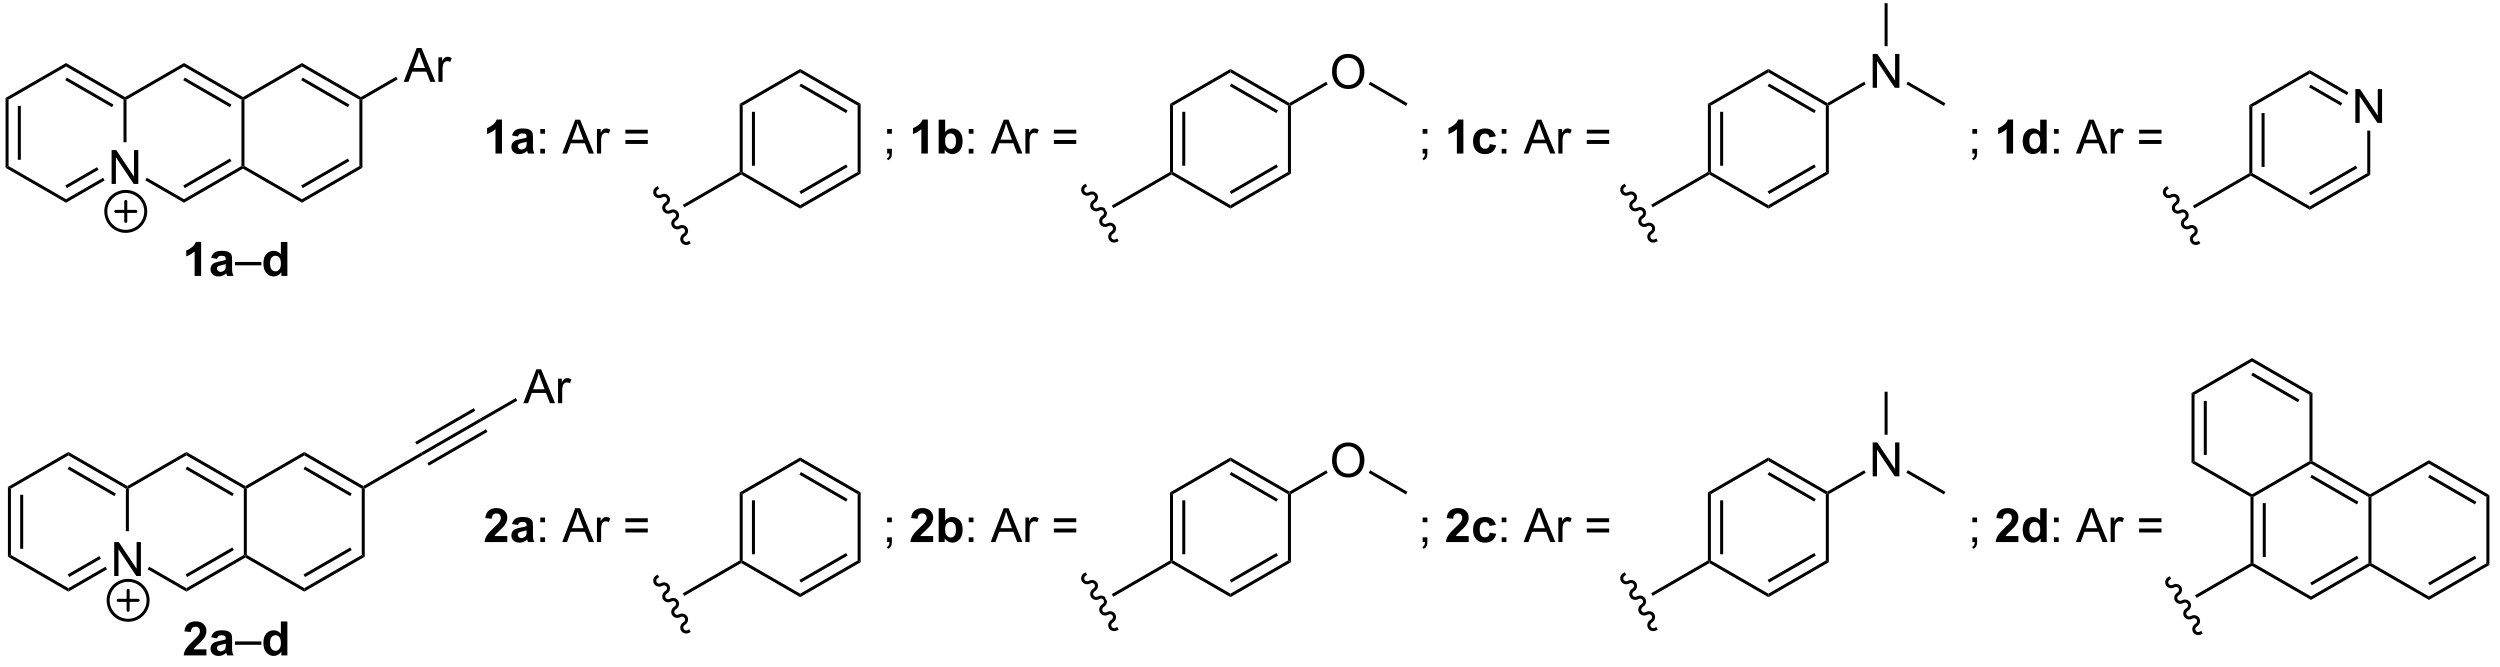 <?xml version="1.0" encoding="UTF-8"?>
<!DOCTYPE svg PUBLIC '-//W3C//DTD SVG 1.0//EN'
          'http://www.w3.org/TR/2001/REC-SVG-20010904/DTD/svg10.dtd'>
<svg stroke-dasharray="none" shape-rendering="auto" xmlns="http://www.w3.org/2000/svg" font-family="'Dialog'" text-rendering="auto" width="90" fill-opacity="1" color-interpolation="auto" color-rendering="auto" preserveAspectRatio="xMidYMid meet" font-size="12px" viewBox="0 0 90 24" fill="black" xmlns:xlink="http://www.w3.org/1999/xlink" stroke="black" image-rendering="auto" stroke-miterlimit="10" stroke-linecap="square" stroke-linejoin="miter" font-style="normal" stroke-width="1" height="24" stroke-dashoffset="0" font-weight="normal" stroke-opacity="1"
><!--Generated by the Batik Graphics2D SVG Generator--><defs id="genericDefs"
  /><g
  ><defs id="defs1"
    ><clipPath clipPathUnits="userSpaceOnUse" id="clipPath1"
      ><path d="M0.633 0.633 L434.443 0.633 L434.443 116.113 L0.633 116.113 L0.633 0.633 Z"
      /></clipPath
      ><clipPath clipPathUnits="userSpaceOnUse" id="clipPath2"
      ><path d="M17.428 233.513 L17.428 345.783 L439.176 345.783 L439.176 233.513 Z"
      /></clipPath
    ></defs
    ><g transform="scale(0.207,0.207) translate(-0.633,-0.633) matrix(1.029,0,0,1.029,-17.293,-239.559)"
    ><path d="M36.722 330.769 L36.722 325.042 L37.501 325.042 L40.509 329.537 L40.509 325.042 L41.236 325.042 L41.236 330.769 L40.457 330.769 L37.449 326.269 L37.449 330.769 L36.722 330.769 Z" stroke="none" clip-path="url(#clipPath2)"
    /></g
    ><g transform="matrix(0.213,0,0,0.213,-3.719,-49.831)"
    ><path d="M18.799 316.238 L19.31 316.532 L19.31 327.746 L18.799 328.041 ZM20.871 317.581 L20.871 326.698 L21.381 326.698 L21.381 317.581 Z" stroke="none" clip-path="url(#clipPath2)"
    /></g
    ><g transform="matrix(0.213,0,0,0.213,-3.719,-49.831)"
    ><path d="M18.799 328.041 L19.31 327.746 L29.021 333.353 L29.021 333.943 Z" stroke="none" clip-path="url(#clipPath2)"
    /></g
    ><g transform="matrix(0.213,0,0,0.213,-3.719,-49.831)"
    ><path d="M29.021 333.943 L29.021 333.353 L35.291 329.734 L35.546 330.175 ZM29.149 331.477 L34.51 328.382 L34.255 327.94 L28.894 331.035 Z" stroke="none" clip-path="url(#clipPath2)"
    /></g
    ><g transform="matrix(0.213,0,0,0.213,-3.719,-49.831)"
    ><path d="M39.243 323.73 L38.733 323.73 L38.733 316.532 L38.988 316.385 L39.243 316.532 Z" stroke="none" clip-path="url(#clipPath2)"
    /></g
    ><g transform="matrix(0.213,0,0,0.213,-3.719,-49.831)"
    ><path d="M38.988 316.09 L38.988 316.385 L38.733 316.532 L29.021 310.925 L29.021 310.336 ZM37.044 317.36 L29.149 312.802 L28.894 313.244 L36.789 317.802 Z" stroke="none" clip-path="url(#clipPath2)"
    /></g
    ><g transform="matrix(0.213,0,0,0.213,-3.719,-49.831)"
    ><path d="M29.021 310.336 L29.021 310.925 L19.31 316.532 L18.799 316.238 Z" stroke="none" clip-path="url(#clipPath2)"
    /></g
    ><g transform="matrix(0.213,0,0,0.213,-3.719,-49.831)"
    ><path d="M42.414 330.166 L42.67 329.725 L48.955 333.353 L48.955 333.943 Z" stroke="none" clip-path="url(#clipPath2)"
    /></g
    ><g transform="matrix(0.213,0,0,0.213,-3.719,-49.831)"
    ><path d="M48.955 333.943 L48.955 333.353 L58.667 327.746 L58.922 327.894 L58.922 328.188 ZM49.082 331.477 L56.978 326.919 L56.723 326.477 L48.827 331.035 Z" stroke="none" clip-path="url(#clipPath2)"
    /></g
    ><g transform="matrix(0.213,0,0,0.213,-3.719,-49.831)"
    ><path d="M59.177 327.746 L58.922 327.894 L58.667 327.746 L58.667 316.532 L58.922 316.385 L59.177 316.532 Z" stroke="none" clip-path="url(#clipPath2)"
    /></g
    ><g transform="matrix(0.213,0,0,0.213,-3.719,-49.831)"
    ><path d="M58.922 316.09 L58.922 316.385 L58.667 316.532 L48.955 310.925 L48.955 310.336 ZM56.978 317.36 L49.082 312.802 L48.827 313.244 L56.723 317.802 Z" stroke="none" clip-path="url(#clipPath2)"
    /></g
    ><g transform="matrix(0.213,0,0,0.213,-3.719,-49.831)"
    ><path d="M48.955 310.336 L48.955 310.925 L39.243 316.532 L38.988 316.385 L38.988 316.09 Z" stroke="none" clip-path="url(#clipPath2)"
    /></g
    ><g transform="matrix(0.213,0,0,0.213,-3.719,-49.831)"
    ><path d="M58.922 328.188 L58.922 327.894 L59.177 327.746 L68.888 333.353 L68.888 333.943 Z" stroke="none" clip-path="url(#clipPath2)"
    /></g
    ><g transform="matrix(0.213,0,0,0.213,-3.719,-49.831)"
    ><path d="M68.888 333.943 L68.888 333.353 L78.6 327.746 L79.11 328.041 ZM69.016 331.477 L76.911 326.919 L76.656 326.477 L68.761 331.035 Z" stroke="none" clip-path="url(#clipPath2)"
    /></g
    ><g transform="matrix(0.213,0,0,0.213,-3.719,-49.831)"
    ><path d="M79.11 328.041 L78.6 327.746 L78.6 316.532 L78.855 316.385 L79.11 316.532 Z" stroke="none" clip-path="url(#clipPath2)"
    /></g
    ><g transform="matrix(0.213,0,0,0.213,-3.719,-49.831)"
    ><path d="M78.855 316.09 L78.855 316.385 L78.6 316.532 L68.888 310.925 L68.888 310.336 ZM76.911 317.36 L69.016 312.802 L68.761 313.244 L76.656 317.802 Z" stroke="none" clip-path="url(#clipPath2)"
    /></g
    ><g transform="matrix(0.213,0,0,0.213,-3.719,-49.831)"
    ><path d="M68.888 310.336 L68.888 310.925 L59.177 316.532 L58.922 316.385 L58.922 316.09 Z" stroke="none" clip-path="url(#clipPath2)"
    /></g
    ><g transform="matrix(0.213,0,0,0.213,-3.719,-49.831)"
    ><path d="M79.11 316.532 L78.855 316.385 L78.855 316.09 L88.647 310.437 L88.928 310.864 Z" stroke="none" clip-path="url(#clipPath2)"
    /></g
    ><g transform="matrix(0.213,0,0,0.213,-3.719,-49.831)"
    ><path d="M88.928 310.864 L88.647 310.437 L98.57 304.715 L98.825 305.157 ZM87.886 309.088 L97.796 303.373 L97.542 302.931 L87.631 308.646 ZM89.944 312.655 L99.854 306.941 L99.599 306.499 L89.689 312.213 Z" stroke="none" clip-path="url(#clipPath2)"
    /></g
    ><g transform="matrix(0.213,0,0,0.213,-3.719,-49.831)"
    ><path d="M105.907 302.097 L108.108 296.37 L108.926 296.37 L111.269 302.097 L110.405 302.097 L109.738 300.363 L107.342 300.363 L106.715 302.097 L105.907 302.097 ZM107.561 299.745 L109.504 299.745 L108.905 298.159 Q108.631 297.435 108.499 296.972 Q108.389 297.521 108.191 298.066 L107.561 299.745 ZM111.777 302.097 L111.777 297.949 L112.41 297.949 L112.41 298.576 Q112.652 298.136 112.855 297.995 Q113.061 297.855 113.308 297.855 Q113.663 297.855 114.03 298.081 L113.788 298.732 Q113.53 298.581 113.272 298.581 Q113.043 298.581 112.858 298.719 Q112.676 298.857 112.597 299.105 Q112.48 299.48 112.48 299.925 L112.48 302.097 L111.777 302.097 Z" stroke="none" clip-path="url(#clipPath2)"
    /></g
    ><g transform="matrix(0.213,0,0,0.213,-3.719,-49.831)"
    ><path d="M98.825 305.157 L98.57 304.715 L104.633 301.22 L104.888 301.662 Z" stroke="none" clip-path="url(#clipPath2)"
    /></g
    ><g stroke-width="0.51" transform="matrix(0.213,0,0,0.213,-3.719,-49.831)" stroke-linejoin="round" stroke-linecap="round"
    ><path fill="none" d="M39.115 338.787 C37.251 338.787 35.74 337.276 35.74 335.412 C35.74 333.548 37.251 332.037 39.115 332.037 C40.979 332.037 42.49 333.548 42.49 335.412 C42.49 337.276 40.979 338.787 39.115 338.787 M37.428 335.412 L40.803 335.412 M39.115 333.724 L39.115 337.099" clip-path="url(#clipPath2)"
    /></g
    ><g transform="matrix(0.213,0,0,0.213,-3.719,-49.831)"
    ><path d="M397.826 317.931 L398.081 317.784 L398.336 317.931 L398.336 329.145 L398.081 329.292 L397.826 329.145 ZM399.898 318.98 L399.898 328.096 L400.408 328.096 L400.408 318.98 Z" stroke="none" clip-path="url(#clipPath2)"
    /></g
    ><g transform="matrix(0.213,0,0,0.213,-3.719,-49.831)"
    ><path d="M398.081 329.587 L398.081 329.292 L398.336 329.145 L408.048 334.752 L408.048 335.341 Z" stroke="none" clip-path="url(#clipPath2)"
    /></g
    ><g transform="matrix(0.213,0,0,0.213,-3.719,-49.831)"
    ><path d="M408.048 335.341 L408.048 334.752 L417.76 329.145 L418.015 329.292 L418.015 329.587 ZM408.176 332.875 L416.071 328.317 L415.816 327.875 L407.921 332.434 Z" stroke="none" clip-path="url(#clipPath2)"
    /></g
    ><g transform="matrix(0.213,0,0,0.213,-3.719,-49.831)"
    ><path d="M418.27 329.145 L418.015 329.292 L417.76 329.145 L417.76 317.931 L418.015 317.784 L418.27 317.931 Z" stroke="none" clip-path="url(#clipPath2)"
    /></g
    ><g transform="matrix(0.213,0,0,0.213,-3.719,-49.831)"
    ><path d="M418.015 317.489 L418.015 317.784 L417.76 317.931 L408.048 312.324 L408.048 312.029 L408.303 311.882 ZM416.071 318.759 L408.176 314.2 L407.921 314.642 L415.816 319.201 Z" stroke="none" clip-path="url(#clipPath2)"
    /></g
    ><g transform="matrix(0.213,0,0,0.213,-3.719,-49.831)"
    ><path d="M407.793 311.882 L408.048 312.029 L408.048 312.324 L398.336 317.931 L398.081 317.784 L398.081 317.489 Z" stroke="none" clip-path="url(#clipPath2)"
    /></g
    ><g transform="matrix(0.213,0,0,0.213,-3.719,-49.831)"
    ><path d="M418.015 329.587 L418.015 329.292 L418.27 329.145 L427.982 334.752 L427.982 335.341 Z" stroke="none" clip-path="url(#clipPath2)"
    /></g
    ><g transform="matrix(0.213,0,0,0.213,-3.719,-49.831)"
    ><path d="M427.982 335.341 L427.982 334.752 L437.693 329.145 L438.204 329.44 ZM428.109 332.875 L436.005 328.317 L435.749 327.875 L427.854 332.434 Z" stroke="none" clip-path="url(#clipPath2)"
    /></g
    ><g transform="matrix(0.213,0,0,0.213,-3.719,-49.831)"
    ><path d="M438.204 329.44 L437.693 329.145 L437.693 317.931 L438.204 317.636 Z" stroke="none" clip-path="url(#clipPath2)"
    /></g
    ><g transform="matrix(0.213,0,0,0.213,-3.719,-49.831)"
    ><path d="M438.204 317.636 L437.693 317.931 L427.982 312.324 L427.982 311.735 ZM436.005 318.759 L428.109 314.2 L427.854 314.642 L435.749 319.201 Z" stroke="none" clip-path="url(#clipPath2)"
    /></g
    ><g transform="matrix(0.213,0,0,0.213,-3.719,-49.831)"
    ><path d="M427.982 311.735 L427.982 312.324 L418.27 317.931 L418.015 317.784 L418.015 317.489 Z" stroke="none" clip-path="url(#clipPath2)"
    /></g
    ><g transform="matrix(0.213,0,0,0.213,-3.719,-49.831)"
    ><path d="M408.303 311.882 L408.048 312.029 L407.793 311.882 L407.793 300.668 L408.303 300.373 Z" stroke="none" clip-path="url(#clipPath2)"
    /></g
    ><g transform="matrix(0.213,0,0,0.213,-3.719,-49.831)"
    ><path d="M408.303 300.373 L407.793 300.668 L398.081 295.061 L398.081 294.472 ZM406.104 301.496 L398.209 296.937 L397.954 297.379 L405.849 301.938 Z" stroke="none" clip-path="url(#clipPath2)"
    /></g
    ><g transform="matrix(0.213,0,0,0.213,-3.719,-49.831)"
    ><path d="M398.081 294.472 L398.081 295.061 L388.37 300.668 L387.859 300.373 Z" stroke="none" clip-path="url(#clipPath2)"
    /></g
    ><g transform="matrix(0.213,0,0,0.213,-3.719,-49.831)"
    ><path d="M387.859 300.373 L388.37 300.668 L388.37 311.882 L387.859 312.177 ZM389.931 301.717 L389.931 310.833 L390.441 310.833 L390.441 301.717 Z" stroke="none" clip-path="url(#clipPath2)"
    /></g
    ><g transform="matrix(0.213,0,0,0.213,-3.719,-49.831)"
    ><path d="M387.859 312.177 L388.37 311.882 L398.081 317.489 L398.081 317.784 L397.826 317.931 Z" stroke="none" clip-path="url(#clipPath2)"
    /></g
    ><g transform="matrix(0.213,0,0,0.213,-3.719,-49.831)"
    ><path d="M397.826 329.145 L388.449 334.559 L388.704 335.001 L398.081 329.587 L398.081 329.292 L397.826 329.145 Z" stroke="none" clip-path="url(#clipPath2)"
    /></g
    ><g transform="matrix(0.213,0,0,0.213,-3.719,-49.831)"
    ><path d="M52.349 343.696 L52.349 344.717 L48.503 344.717 Q48.565 344.139 48.878 343.621 Q49.19 343.103 50.112 342.248 Q50.854 341.556 51.021 341.311 Q51.248 340.97 51.248 340.639 Q51.248 340.272 51.05 340.074 Q50.854 339.876 50.505 339.876 Q50.162 339.876 49.959 340.084 Q49.755 340.29 49.724 340.772 L48.63 340.662 Q48.729 339.756 49.245 339.363 Q49.761 338.967 50.534 338.967 Q51.38 338.967 51.865 339.425 Q52.349 339.881 52.349 340.561 Q52.349 340.946 52.211 341.298 Q52.073 341.647 51.771 342.03 Q51.573 342.282 51.052 342.759 Q50.534 343.235 50.393 343.392 Q50.255 343.548 50.169 343.696 L52.349 343.696 ZM54.147 341.834 L53.15 341.655 Q53.319 341.053 53.728 340.764 Q54.139 340.475 54.947 340.475 Q55.681 340.475 56.041 340.649 Q56.4 340.821 56.546 341.089 Q56.694 341.358 56.694 342.071 L56.681 343.353 Q56.681 343.899 56.733 344.16 Q56.788 344.42 56.931 344.717 L55.845 344.717 Q55.804 344.608 55.741 344.392 Q55.712 344.295 55.702 344.264 Q55.421 344.537 55.1 344.675 Q54.78 344.811 54.416 344.811 Q53.775 344.811 53.405 344.464 Q53.038 344.115 53.038 343.584 Q53.038 343.233 53.205 342.957 Q53.374 342.681 53.676 342.535 Q53.978 342.389 54.548 342.28 Q55.319 342.134 55.616 342.009 L55.616 341.899 Q55.616 341.584 55.46 341.449 Q55.304 341.313 54.869 341.313 Q54.577 341.313 54.413 341.431 Q54.249 341.545 54.147 341.834 ZM55.616 342.725 Q55.405 342.795 54.947 342.894 Q54.491 342.99 54.35 343.084 Q54.134 343.235 54.134 343.47 Q54.134 343.702 54.306 343.871 Q54.478 344.037 54.744 344.037 Q55.041 344.037 55.311 343.842 Q55.509 343.694 55.572 343.478 Q55.616 343.337 55.616 342.944 L55.616 342.725 Z" stroke="none" clip-path="url(#clipPath2)"
    /></g
    ><g transform="matrix(0.213,0,0,0.213,-3.719,-49.831)"
    ><path d="M57.185 342.928 L57.185 342.36 L61.636 342.36 L61.636 342.928 L57.185 342.928 Z" stroke="none" clip-path="url(#clipPath2)"
    /></g
    ><g transform="matrix(0.213,0,0,0.213,-3.719,-49.831)"
    ><path d="M66.03 344.717 L65.009 344.717 L65.009 344.108 Q64.757 344.462 64.41 344.636 Q64.064 344.811 63.712 344.811 Q62.999 344.811 62.489 344.235 Q61.978 343.657 61.978 342.626 Q61.978 341.571 62.473 341.024 Q62.97 340.475 63.728 340.475 Q64.423 340.475 64.931 341.053 L64.931 338.99 L66.03 338.99 L66.03 344.717 ZM63.1 342.553 Q63.1 343.217 63.283 343.514 Q63.548 343.944 64.025 343.944 Q64.405 343.944 64.671 343.621 Q64.936 343.298 64.936 342.657 Q64.936 341.944 64.679 341.629 Q64.421 341.313 64.017 341.313 Q63.627 341.313 63.364 341.626 Q63.1 341.936 63.1 342.553 Z" stroke="none" clip-path="url(#clipPath2)"
    /></g
    ><g transform="matrix(0.213,0,0,0.213,-3.719,-49.831)"
    ><path d="M36.323 265.033 L36.323 259.307 L37.102 259.307 L40.109 263.802 L40.109 259.307 L40.836 259.307 L40.836 265.033 L40.057 265.033 L37.049 260.533 L37.049 265.033 L36.323 265.033 Z" stroke="none" clip-path="url(#clipPath2)"
    /></g
    ><g transform="matrix(0.213,0,0,0.213,-3.719,-49.831)"
    ><path d="M18.4 250.502 L18.91 250.797 L18.91 262.011 L18.4 262.306 ZM20.471 251.846 L20.471 260.962 L20.982 260.962 L20.982 251.846 Z" stroke="none" clip-path="url(#clipPath2)"
    /></g
    ><g transform="matrix(0.213,0,0,0.213,-3.719,-49.831)"
    ><path d="M18.4 262.306 L18.91 262.011 L28.622 267.618 L28.622 268.207 Z" stroke="none" clip-path="url(#clipPath2)"
    /></g
    ><g transform="matrix(0.213,0,0,0.213,-3.719,-49.831)"
    ><path d="M28.622 268.207 L28.622 267.618 L34.891 263.998 L35.147 264.44 ZM28.749 265.742 L34.111 262.646 L33.856 262.204 L28.494 265.3 Z" stroke="none" clip-path="url(#clipPath2)"
    /></g
    ><g transform="matrix(0.213,0,0,0.213,-3.719,-49.831)"
    ><path d="M38.844 257.995 L38.333 257.995 L38.333 250.797 L38.589 250.65 L38.844 250.797 Z" stroke="none" clip-path="url(#clipPath2)"
    /></g
    ><g transform="matrix(0.213,0,0,0.213,-3.719,-49.831)"
    ><path d="M38.589 250.355 L38.589 250.65 L38.333 250.797 L28.622 245.19 L28.622 244.601 ZM36.645 251.625 L28.749 247.066 L28.494 247.508 L36.389 252.067 Z" stroke="none" clip-path="url(#clipPath2)"
    /></g
    ><g transform="matrix(0.213,0,0,0.213,-3.719,-49.831)"
    ><path d="M28.622 244.601 L28.622 245.19 L18.91 250.797 L18.4 250.502 Z" stroke="none" clip-path="url(#clipPath2)"
    /></g
    ><g transform="matrix(0.213,0,0,0.213,-3.719,-49.831)"
    ><path d="M42.015 264.431 L42.27 263.989 L48.555 267.618 L48.555 268.207 Z" stroke="none" clip-path="url(#clipPath2)"
    /></g
    ><g transform="matrix(0.213,0,0,0.213,-3.719,-49.831)"
    ><path d="M48.555 268.207 L48.555 267.618 L58.267 262.011 L58.522 262.158 L58.522 262.453 ZM48.683 265.742 L56.578 261.183 L56.323 260.741 L48.428 265.3 Z" stroke="none" clip-path="url(#clipPath2)"
    /></g
    ><g transform="matrix(0.213,0,0,0.213,-3.719,-49.831)"
    ><path d="M58.777 262.011 L58.522 262.158 L58.267 262.011 L58.267 250.797 L58.522 250.65 L58.777 250.797 Z" stroke="none" clip-path="url(#clipPath2)"
    /></g
    ><g transform="matrix(0.213,0,0,0.213,-3.719,-49.831)"
    ><path d="M58.522 250.355 L58.522 250.65 L58.267 250.797 L48.555 245.19 L48.555 244.601 ZM56.578 251.625 L48.683 247.066 L48.428 247.508 L56.323 252.067 Z" stroke="none" clip-path="url(#clipPath2)"
    /></g
    ><g transform="matrix(0.213,0,0,0.213,-3.719,-49.831)"
    ><path d="M48.555 244.601 L48.555 245.19 L38.844 250.797 L38.589 250.65 L38.589 250.355 Z" stroke="none" clip-path="url(#clipPath2)"
    /></g
    ><g transform="matrix(0.213,0,0,0.213,-3.719,-49.831)"
    ><path d="M58.522 262.453 L58.522 262.158 L58.777 262.011 L68.489 267.618 L68.489 268.207 Z" stroke="none" clip-path="url(#clipPath2)"
    /></g
    ><g transform="matrix(0.213,0,0,0.213,-3.719,-49.831)"
    ><path d="M68.489 268.207 L68.489 267.618 L78.201 262.011 L78.711 262.306 ZM68.616 265.742 L76.512 261.183 L76.257 260.741 L68.361 265.3 Z" stroke="none" clip-path="url(#clipPath2)"
    /></g
    ><g transform="matrix(0.213,0,0,0.213,-3.719,-49.831)"
    ><path d="M78.711 262.306 L78.201 262.011 L78.201 250.797 L78.456 250.65 L78.711 250.797 Z" stroke="none" clip-path="url(#clipPath2)"
    /></g
    ><g transform="matrix(0.213,0,0,0.213,-3.719,-49.831)"
    ><path d="M78.456 250.355 L78.456 250.65 L78.201 250.797 L68.489 245.19 L68.489 244.601 ZM76.512 251.625 L68.616 247.066 L68.361 247.508 L76.257 252.067 Z" stroke="none" clip-path="url(#clipPath2)"
    /></g
    ><g transform="matrix(0.213,0,0,0.213,-3.719,-49.831)"
    ><path d="M68.489 244.601 L68.489 245.19 L58.777 250.797 L58.522 250.65 L58.522 250.355 Z" stroke="none" clip-path="url(#clipPath2)"
    /></g
    ><g transform="matrix(0.213,0,0,0.213,-3.719,-49.831)"
    ><path d="M85.687 247.79 L87.888 242.064 L88.706 242.064 L91.049 247.79 L90.185 247.79 L89.518 246.056 L87.122 246.056 L86.495 247.79 L85.687 247.79 ZM87.341 245.439 L89.284 245.439 L88.685 243.853 Q88.411 243.129 88.278 242.665 Q88.169 243.215 87.971 243.759 L87.341 245.439 ZM91.557 247.79 L91.557 243.642 L92.19 243.642 L92.19 244.27 Q92.432 243.829 92.635 243.689 Q92.841 243.548 93.088 243.548 Q93.442 243.548 93.81 243.775 L93.567 244.426 Q93.31 244.275 93.052 244.275 Q92.823 244.275 92.638 244.413 Q92.456 244.551 92.377 244.798 Q92.26 245.173 92.26 245.619 L92.26 247.79 L91.557 247.79 Z" stroke="none" clip-path="url(#clipPath2)"
    /></g
    ><g transform="matrix(0.213,0,0,0.213,-3.719,-49.831)"
    ><path d="M78.711 250.797 L78.456 250.65 L78.456 250.355 L84.411 246.917 L84.666 247.359 Z" stroke="none" clip-path="url(#clipPath2)"
    /></g
    ><g stroke-width="0.51" transform="matrix(0.213,0,0,0.213,-3.719,-49.831)" stroke-linejoin="round" stroke-linecap="round"
    ><path fill="none" d="M38.716 273.052 C36.852 273.052 35.341 271.541 35.341 269.677 C35.341 267.813 36.852 266.302 38.716 266.302 C40.58 266.302 42.091 267.813 42.091 269.677 C42.091 271.541 40.58 273.052 38.716 273.052 M37.028 269.677 L40.403 269.677 M38.716 267.989 L38.716 271.364" clip-path="url(#clipPath2)"
    /></g
    ><g transform="matrix(0.213,0,0,0.213,-3.719,-49.831)"
    ><path d="M51.451 280.58 L50.354 280.58 L50.354 276.442 Q49.753 277.005 48.935 277.276 L48.935 276.278 Q49.365 276.138 49.867 275.747 Q50.373 275.354 50.56 274.83 L51.451 274.83 L51.451 280.58 ZM54.147 277.697 L53.15 277.518 Q53.319 276.916 53.728 276.627 Q54.139 276.338 54.947 276.338 Q55.681 276.338 56.041 276.513 Q56.4 276.684 56.546 276.953 Q56.694 277.221 56.694 277.934 L56.681 279.216 Q56.681 279.763 56.733 280.023 Q56.788 280.283 56.931 280.58 L55.845 280.58 Q55.804 280.471 55.741 280.255 Q55.712 280.158 55.702 280.127 Q55.421 280.401 55.1 280.539 Q54.78 280.674 54.416 280.674 Q53.775 280.674 53.405 280.328 Q53.038 279.979 53.038 279.447 Q53.038 279.096 53.205 278.82 Q53.374 278.544 53.676 278.398 Q53.978 278.252 54.548 278.143 Q55.319 277.997 55.616 277.872 L55.616 277.763 Q55.616 277.447 55.46 277.312 Q55.304 277.177 54.869 277.177 Q54.577 277.177 54.413 277.294 Q54.249 277.408 54.147 277.697 ZM55.616 278.588 Q55.405 278.658 54.947 278.757 Q54.491 278.854 54.35 278.947 Q54.134 279.099 54.134 279.333 Q54.134 279.565 54.306 279.734 Q54.478 279.901 54.744 279.901 Q55.041 279.901 55.311 279.705 Q55.509 279.557 55.572 279.341 Q55.616 279.2 55.616 278.807 L55.616 278.588 Z" stroke="none" clip-path="url(#clipPath2)"
    /></g
    ><g transform="matrix(0.213,0,0,0.213,-3.719,-49.831)"
    ><path d="M57.185 278.791 L57.185 278.224 L61.636 278.224 L61.636 278.791 L57.185 278.791 Z" stroke="none" clip-path="url(#clipPath2)"
    /></g
    ><g transform="matrix(0.213,0,0,0.213,-3.719,-49.831)"
    ><path d="M66.03 280.58 L65.009 280.58 L65.009 279.971 Q64.757 280.325 64.41 280.5 Q64.064 280.674 63.712 280.674 Q62.999 280.674 62.489 280.099 Q61.978 279.52 61.978 278.489 Q61.978 277.434 62.473 276.888 Q62.97 276.338 63.728 276.338 Q64.423 276.338 64.931 276.916 L64.931 274.854 L66.03 274.854 L66.03 280.58 ZM63.1 278.416 Q63.1 279.08 63.283 279.377 Q63.548 279.807 64.025 279.807 Q64.405 279.807 64.671 279.484 Q64.936 279.161 64.936 278.52 Q64.936 277.807 64.679 277.492 Q64.421 277.177 64.017 277.177 Q63.627 277.177 63.364 277.489 Q63.1 277.799 63.1 278.416 Z" stroke="none" clip-path="url(#clipPath2)"
    /></g
    ><g transform="matrix(0.213,0,0,0.213,-3.719,-49.831)"
    ><path d="M142.478 251.501 L142.988 251.796 L142.988 263.01 L142.733 263.157 L142.478 263.01 ZM144.549 252.845 L144.549 261.961 L145.059 261.961 L145.059 252.845 Z" stroke="none" clip-path="url(#clipPath2)"
    /></g
    ><g transform="matrix(0.213,0,0,0.213,-3.719,-49.831)"
    ><path d="M142.733 263.452 L142.733 263.157 L142.988 263.01 L152.7 268.617 L152.7 269.206 Z" stroke="none" clip-path="url(#clipPath2)"
    /></g
    ><g transform="matrix(0.213,0,0,0.213,-3.719,-49.831)"
    ><path d="M152.7 269.206 L152.7 268.617 L162.411 263.01 L162.921 263.305 ZM152.827 266.741 L160.722 262.182 L160.467 261.74 L152.572 266.299 Z" stroke="none" clip-path="url(#clipPath2)"
    /></g
    ><g transform="matrix(0.213,0,0,0.213,-3.719,-49.831)"
    ><path d="M162.921 263.305 L162.411 263.01 L162.411 251.796 L162.921 251.501 Z" stroke="none" clip-path="url(#clipPath2)"
    /></g
    ><g transform="matrix(0.213,0,0,0.213,-3.719,-49.831)"
    ><path d="M162.921 251.501 L162.411 251.796 L152.7 246.189 L152.7 245.6 ZM160.722 252.624 L152.827 248.065 L152.572 248.507 L160.467 253.066 Z" stroke="none" clip-path="url(#clipPath2)"
    /></g
    ><g transform="matrix(0.213,0,0,0.213,-3.719,-49.831)"
    ><path d="M152.7 245.6 L152.7 246.189 L142.988 251.796 L142.478 251.501 Z" stroke="none" clip-path="url(#clipPath2)"
    /></g
    ><g transform="matrix(0.213,0,0,0.213,-3.719,-49.831)"
    ><path d="M200.946 265.001 L200.725 265.128 C200.223 265.418 200.044 266.047 200.325 266.533 C200.511 266.855 200.851 267.034 201.206 267.034 C201.387 267.034 201.572 266.988 201.742 266.89 C201.831 266.838 201.928 266.814 202.022 266.814 C202.201 266.814 202.37 266.901 202.461 267.059 C202.601 267.302 202.506 267.619 202.249 267.768 C201.747 268.057 201.568 268.686 201.849 269.173 C202.035 269.495 202.375 269.674 202.73 269.674 C202.911 269.674 203.096 269.627 203.265 269.529 C203.355 269.478 203.452 269.453 203.546 269.453 C203.725 269.453 203.894 269.54 203.985 269.699 C204.125 269.941 204.03 270.258 203.772 270.407 C203.271 270.697 203.092 271.326 203.373 271.812 C203.558 272.134 203.899 272.313 204.254 272.313 C204.435 272.313 204.62 272.267 204.789 272.169 C204.879 272.117 204.976 272.093 205.07 272.093 C205.248 272.093 205.418 272.18 205.509 272.338 C205.649 272.581 205.554 272.898 205.296 273.046 C204.795 273.336 204.616 273.965 204.896 274.452 C205.082 274.774 205.423 274.953 205.778 274.953 C205.959 274.953 206.144 274.906 206.313 274.808 L206.534 274.681 L206.279 274.239 L206.058 274.366 C205.969 274.418 205.872 274.442 205.777 274.442 C205.599 274.442 205.43 274.355 205.338 274.197 C205.198 273.954 205.294 273.637 205.551 273.488 C206.053 273.199 206.232 272.57 205.951 272.083 C205.765 271.761 205.424 271.582 205.07 271.582 C204.888 271.582 204.704 271.629 204.534 271.727 C204.445 271.778 204.348 271.803 204.253 271.803 C204.075 271.803 203.906 271.716 203.815 271.557 C203.674 271.315 203.77 270.998 204.027 270.849 C204.413 270.627 204.608 270.204 204.55 269.8 L204.55 269.8 L204.492 269.784 L204.237 269.342 L204.266 269.235 L204.266 269.235 C204.075 269.045 203.814 268.943 203.546 268.943 C203.365 268.943 203.18 268.99 203.011 269.087 C202.921 269.139 202.824 269.163 202.73 269.163 C202.551 269.163 202.382 269.076 202.291 268.918 C202.151 268.675 202.246 268.358 202.503 268.21 C203.005 267.92 203.184 267.291 202.903 266.804 C202.717 266.482 202.376 266.303 202.022 266.303 C201.841 266.303 201.656 266.35 201.487 266.448 C201.397 266.499 201.3 266.524 201.206 266.524 C201.028 266.524 200.858 266.437 200.767 266.278 C200.627 266.036 200.722 265.719 200.98 265.57 L201.201 265.443 L200.946 265.001 Z" stroke="none" clip-path="url(#clipPath2)"
    /></g
    ><g transform="matrix(0.213,0,0,0.213,-3.719,-49.831)"
    ><path d="M215.206 251.501 L215.716 251.796 L215.716 263.01 L215.461 263.157 L215.206 263.01 ZM217.278 252.845 L217.278 261.961 L217.788 261.961 L217.788 252.845 Z" stroke="none" clip-path="url(#clipPath2)"
    /></g
    ><g transform="matrix(0.213,0,0,0.213,-3.719,-49.831)"
    ><path d="M215.461 263.452 L215.461 263.157 L215.716 263.01 L225.428 268.617 L225.428 269.206 Z" stroke="none" clip-path="url(#clipPath2)"
    /></g
    ><g transform="matrix(0.213,0,0,0.213,-3.719,-49.831)"
    ><path d="M225.428 269.206 L225.428 268.617 L235.14 263.01 L235.65 263.305 ZM225.555 266.741 L233.451 262.182 L233.196 261.74 L225.3 266.299 Z" stroke="none" clip-path="url(#clipPath2)"
    /></g
    ><g transform="matrix(0.213,0,0,0.213,-3.719,-49.831)"
    ><path d="M235.65 263.305 L235.14 263.01 L235.14 251.796 L235.395 251.649 L235.65 251.796 Z" stroke="none" clip-path="url(#clipPath2)"
    /></g
    ><g transform="matrix(0.213,0,0,0.213,-3.719,-49.831)"
    ><path d="M235.395 251.354 L235.395 251.649 L235.14 251.796 L225.428 246.189 L225.428 245.6 ZM233.451 252.624 L225.555 248.065 L225.3 248.507 L233.196 253.066 Z" stroke="none" clip-path="url(#clipPath2)"
    /></g
    ><g transform="matrix(0.213,0,0,0.213,-3.719,-49.831)"
    ><path d="M225.428 245.6 L225.428 246.189 L215.716 251.796 L215.206 251.501 Z" stroke="none" clip-path="url(#clipPath2)"
    /></g
    ><g transform="matrix(0.213,0,0,0.213,-3.719,-49.831)"
    ><path d="M242.59 246.1 Q242.59 244.673 243.355 243.869 Q244.121 243.061 245.332 243.061 Q246.124 243.061 246.759 243.441 Q247.397 243.819 247.73 244.496 Q248.066 245.173 248.066 246.033 Q248.066 246.905 247.715 247.593 Q247.363 248.28 246.717 248.634 Q246.074 248.988 245.327 248.988 Q244.519 248.988 243.881 248.598 Q243.246 248.204 242.918 247.53 Q242.59 246.853 242.59 246.1 ZM243.371 246.111 Q243.371 247.147 243.926 247.744 Q244.483 248.337 245.324 248.337 Q246.178 248.337 246.73 247.736 Q247.285 247.134 247.285 246.03 Q247.285 245.329 247.048 244.809 Q246.811 244.288 246.355 244.001 Q245.902 243.712 245.335 243.712 Q244.53 243.712 243.949 244.267 Q243.371 244.819 243.371 246.111 Z" stroke="none" clip-path="url(#clipPath2)"
    /></g
    ><g transform="matrix(0.213,0,0,0.213,-3.719,-49.831)"
    ><path d="M235.65 251.796 L235.395 251.649 L235.395 251.354 L241.609 247.766 L241.864 248.208 Z" stroke="none" clip-path="url(#clipPath2)"
    /></g
    ><g transform="matrix(0.213,0,0,0.213,-3.719,-49.831)"
    ><path d="M248.794 248.211 L249.049 247.769 L255.352 251.408 L255.097 251.85 Z" stroke="none" clip-path="url(#clipPath2)"
    /></g
    ><g transform="matrix(0.213,0,0,0.213,-3.719,-49.831)"
    ><path d="M306.116 251.501 L306.627 251.796 L306.627 263.01 L306.372 263.157 L306.116 263.01 ZM308.188 252.845 L308.188 261.961 L308.698 261.961 L308.698 252.845 Z" stroke="none" clip-path="url(#clipPath2)"
    /></g
    ><g transform="matrix(0.213,0,0,0.213,-3.719,-49.831)"
    ><path d="M306.372 263.452 L306.372 263.157 L306.627 263.01 L316.338 268.617 L316.338 269.206 Z" stroke="none" clip-path="url(#clipPath2)"
    /></g
    ><g transform="matrix(0.213,0,0,0.213,-3.719,-49.831)"
    ><path d="M316.338 269.206 L316.338 268.617 L326.05 263.01 L326.56 263.305 ZM316.466 266.741 L324.361 262.182 L324.106 261.74 L316.211 266.299 Z" stroke="none" clip-path="url(#clipPath2)"
    /></g
    ><g transform="matrix(0.213,0,0,0.213,-3.719,-49.831)"
    ><path d="M326.56 263.305 L326.05 263.01 L326.05 251.796 L326.305 251.649 L326.56 251.796 Z" stroke="none" clip-path="url(#clipPath2)"
    /></g
    ><g transform="matrix(0.213,0,0,0.213,-3.719,-49.831)"
    ><path d="M326.305 251.354 L326.305 251.649 L326.05 251.796 L316.338 246.189 L316.338 245.6 ZM324.361 252.624 L316.466 248.065 L316.211 248.507 L324.106 253.066 Z" stroke="none" clip-path="url(#clipPath2)"
    /></g
    ><g transform="matrix(0.213,0,0,0.213,-3.719,-49.831)"
    ><path d="M316.338 245.6 L316.338 246.189 L306.627 251.796 L306.116 251.501 Z" stroke="none" clip-path="url(#clipPath2)"
    /></g
    ><g transform="matrix(0.213,0,0,0.213,-3.719,-49.831)"
    ><path d="M333.972 248.789 L333.972 243.063 L334.75 243.063 L337.758 247.558 L337.758 243.063 L338.485 243.063 L338.485 248.789 L337.706 248.789 L334.698 244.289 L334.698 248.789 L333.972 248.789 Z" stroke="none" clip-path="url(#clipPath2)"
    /></g
    ><g transform="matrix(0.213,0,0,0.213,-3.719,-49.831)"
    ><path d="M326.56 251.796 L326.305 251.649 L326.305 251.354 L332.54 247.754 L332.795 248.196 Z" stroke="none" clip-path="url(#clipPath2)"
    /></g
    ><g transform="matrix(0.213,0,0,0.213,-3.719,-49.831)"
    ><path d="M339.664 248.187 L339.919 247.745 L346.262 251.408 L346.007 251.85 Z" stroke="none" clip-path="url(#clipPath2)"
    /></g
    ><g transform="matrix(0.213,0,0,0.213,-3.719,-49.831)"
    ><path d="M336.492 241.751 L335.982 241.751 L335.982 234.486 L336.492 234.486 Z" stroke="none" clip-path="url(#clipPath2)"
    /></g
    ><g transform="matrix(0.213,0,0,0.213,-3.719,-49.831)"
    ><path d="M415.549 254.724 L415.549 248.997 L416.328 248.997 L419.336 253.492 L419.336 248.997 L420.062 248.997 L420.062 254.724 L419.284 254.724 L416.276 250.224 L416.276 254.724 L415.549 254.724 Z" stroke="none" clip-path="url(#clipPath2)"
    /></g
    ><g transform="matrix(0.213,0,0,0.213,-3.719,-49.831)"
    ><path d="M397.626 251.701 L398.137 251.996 L398.137 263.21 L397.881 263.357 L397.626 263.21 ZM399.698 253.045 L399.698 262.161 L400.208 262.161 L400.208 253.045 Z" stroke="none" clip-path="url(#clipPath2)"
    /></g
    ><g transform="matrix(0.213,0,0,0.213,-3.719,-49.831)"
    ><path d="M397.881 263.652 L397.881 263.357 L398.137 263.21 L407.848 268.817 L407.848 269.406 Z" stroke="none" clip-path="url(#clipPath2)"
    /></g
    ><g transform="matrix(0.213,0,0,0.213,-3.719,-49.831)"
    ><path d="M407.848 269.406 L407.848 268.817 L417.56 263.21 L418.07 263.505 ZM407.976 266.94 L415.871 262.382 L415.616 261.94 L407.721 266.499 Z" stroke="none" clip-path="url(#clipPath2)"
    /></g
    ><g transform="matrix(0.213,0,0,0.213,-3.719,-49.831)"
    ><path d="M418.07 263.505 L417.56 263.21 L417.56 256.027 L418.07 256.027 Z" stroke="none" clip-path="url(#clipPath2)"
    /></g
    ><g transform="matrix(0.213,0,0,0.213,-3.719,-49.831)"
    ><path d="M414.373 249.567 L414.118 250.009 L407.848 246.389 L407.848 245.8 ZM413.337 251.361 L407.976 248.265 L407.721 248.707 L413.082 251.803 Z" stroke="none" clip-path="url(#clipPath2)"
    /></g
    ><g transform="matrix(0.213,0,0,0.213,-3.719,-49.831)"
    ><path d="M407.848 245.8 L407.848 246.389 L398.137 251.996 L397.626 251.701 Z" stroke="none" clip-path="url(#clipPath2)"
    /></g
    ><g transform="matrix(0.213,0,0,0.213,-3.719,-49.831)"
    ><path d="M102.301 259.901 L101.204 259.901 L101.204 255.763 Q100.603 256.325 99.785 256.596 L99.785 255.599 Q100.215 255.458 100.717 255.067 Q101.222 254.674 101.41 254.151 L102.301 254.151 L102.301 259.901 ZM104.997 257.018 L104 256.838 Q104.169 256.236 104.578 255.947 Q104.989 255.658 105.797 255.658 Q106.531 255.658 106.891 255.833 Q107.25 256.005 107.396 256.273 Q107.544 256.541 107.544 257.255 L107.531 258.536 Q107.531 259.083 107.583 259.343 Q107.638 259.604 107.781 259.901 L106.695 259.901 Q106.653 259.791 106.591 259.575 Q106.562 259.479 106.552 259.447 Q106.271 259.721 105.95 259.859 Q105.63 259.994 105.266 259.994 Q104.625 259.994 104.255 259.648 Q103.888 259.299 103.888 258.768 Q103.888 258.416 104.055 258.14 Q104.224 257.864 104.526 257.718 Q104.828 257.572 105.398 257.463 Q106.169 257.317 106.466 257.192 L106.466 257.083 Q106.466 256.768 106.31 256.632 Q106.153 256.497 105.719 256.497 Q105.427 256.497 105.263 256.614 Q105.099 256.729 104.997 257.018 ZM106.466 257.908 Q106.255 257.979 105.797 258.078 Q105.341 258.174 105.2 258.268 Q104.984 258.419 104.984 258.653 Q104.984 258.885 105.156 259.054 Q105.328 259.221 105.594 259.221 Q105.891 259.221 106.161 259.026 Q106.359 258.877 106.422 258.661 Q106.466 258.52 106.466 258.127 L106.466 257.908 Z" stroke="none" clip-path="url(#clipPath2)"
    /></g
    ><g transform="matrix(0.213,0,0,0.213,-3.719,-49.831)"
    ><path d="M108.775 256.552 L108.775 255.752 L109.574 255.752 L109.574 256.552 L108.775 256.552 ZM108.775 259.901 L108.775 259.099 L109.574 259.099 L109.574 259.901 L108.775 259.901 ZM112.483 259.901 L114.683 254.174 L115.501 254.174 L117.845 259.901 L116.98 259.901 L116.314 258.166 L113.918 258.166 L113.29 259.901 L112.483 259.901 ZM114.137 257.549 L116.079 257.549 L115.48 255.963 Q115.207 255.239 115.074 254.776 Q114.965 255.325 114.767 255.869 L114.137 257.549 ZM118.353 259.901 L118.353 255.752 L118.986 255.752 L118.986 256.38 Q119.228 255.94 119.431 255.799 Q119.637 255.658 119.884 255.658 Q120.238 255.658 120.605 255.885 L120.363 256.536 Q120.105 256.385 119.848 256.385 Q119.618 256.385 119.433 256.523 Q119.251 256.661 119.173 256.908 Q119.056 257.283 119.056 257.729 L119.056 259.901 L118.353 259.901 ZM126.945 256.533 L123.164 256.533 L123.164 255.877 L126.945 255.877 L126.945 256.533 ZM126.945 258.27 L123.164 258.27 L123.164 257.614 L126.945 257.614 L126.945 258.27 Z" stroke="none" clip-path="url(#clipPath2)"
    /></g
    ><g transform="matrix(0.213,0,0,0.213,-3.719,-49.831)"
    ><path d="M167.397 256.552 L167.397 255.752 L168.199 255.752 L168.199 256.552 L167.397 256.552 ZM167.397 259.901 L167.397 259.099 L168.199 259.099 L168.199 259.901 Q168.199 260.343 168.042 260.614 Q167.886 260.885 167.545 261.033 L167.35 260.734 Q167.574 260.635 167.678 260.445 Q167.785 260.257 167.795 259.901 L167.397 259.901 Z" stroke="none" clip-path="url(#clipPath2)"
    /></g
    ><g transform="matrix(0.213,0,0,0.213,-3.719,-49.831)"
    ><path d="M174.279 259.901 L173.183 259.901 L173.183 255.763 Q172.582 256.325 171.764 256.596 L171.764 255.599 Q172.194 255.458 172.696 255.067 Q173.201 254.674 173.389 254.151 L174.279 254.151 L174.279 259.901 ZM176.109 259.901 L176.109 254.174 L177.205 254.174 L177.205 256.236 Q177.713 255.658 178.408 255.658 Q179.166 255.658 179.661 256.208 Q180.158 256.755 180.158 257.783 Q180.158 258.846 179.653 259.421 Q179.148 259.994 178.424 259.994 Q178.07 259.994 177.723 259.817 Q177.377 259.638 177.127 259.291 L177.127 259.901 L176.109 259.901 ZM177.197 257.736 Q177.197 258.38 177.4 258.69 Q177.687 259.127 178.158 259.127 Q178.523 259.127 178.778 258.817 Q179.033 258.505 179.033 257.838 Q179.033 257.127 178.775 256.812 Q178.518 256.497 178.117 256.497 Q177.721 256.497 177.458 256.804 Q177.197 257.111 177.197 257.736 Z" stroke="none" clip-path="url(#clipPath2)"
    /></g
    ><g transform="matrix(0.213,0,0,0.213,-3.719,-49.831)"
    ><path d="M181.191 256.552 L181.191 255.752 L181.99 255.752 L181.99 256.552 L181.191 256.552 ZM181.191 259.901 L181.191 259.099 L181.99 259.099 L181.99 259.901 L181.191 259.901 ZM184.899 259.901 L187.1 254.174 L187.917 254.174 L190.261 259.901 L189.397 259.901 L188.73 258.166 L186.334 258.166 L185.707 259.901 L184.899 259.901 ZM186.553 257.549 L188.496 257.549 L187.897 255.963 Q187.623 255.239 187.49 254.776 Q187.381 255.325 187.183 255.869 L186.553 257.549 ZM190.769 259.901 L190.769 255.752 L191.402 255.752 L191.402 256.38 Q191.644 255.94 191.847 255.799 Q192.053 255.658 192.3 255.658 Q192.655 255.658 193.022 255.885 L192.78 256.536 Q192.522 256.385 192.264 256.385 Q192.035 256.385 191.85 256.523 Q191.667 256.661 191.589 256.908 Q191.472 257.283 191.472 257.729 L191.472 259.901 L190.769 259.901 ZM199.362 256.533 L195.58 256.533 L195.58 255.877 L199.362 255.877 L199.362 256.533 ZM199.362 258.27 L195.58 258.27 L195.58 257.614 L199.362 257.614 L199.362 258.27 Z" stroke="none" clip-path="url(#clipPath2)"
    /></g
    ><g transform="matrix(0.213,0,0,0.213,-3.719,-49.831)"
    ><path d="M257.908 256.552 L257.908 255.752 L258.71 255.752 L258.71 256.552 L257.908 256.552 ZM257.908 259.901 L257.908 259.099 L258.71 259.099 L258.71 259.901 Q258.71 260.343 258.553 260.614 Q258.397 260.885 258.056 261.033 L257.861 260.734 Q258.085 260.635 258.189 260.445 Q258.296 260.257 258.306 259.901 L257.908 259.901 Z" stroke="none" clip-path="url(#clipPath2)"
    /></g
    ><g transform="matrix(0.213,0,0,0.213,-3.719,-49.831)"
    ><path d="M264.79 259.901 L263.694 259.901 L263.694 255.763 Q263.092 256.325 262.275 256.596 L262.275 255.599 Q262.704 255.458 263.207 255.067 Q263.712 254.674 263.9 254.151 L264.79 254.151 L264.79 259.901 ZM270.284 256.979 L269.2 257.174 Q269.146 256.849 268.953 256.684 Q268.76 256.52 268.45 256.52 Q268.042 256.52 267.797 256.804 Q267.552 257.088 267.552 257.752 Q267.552 258.489 267.8 258.794 Q268.05 259.099 268.466 259.099 Q268.779 259.099 268.976 258.921 Q269.177 258.744 269.26 258.309 L270.339 258.494 Q270.169 259.236 269.693 259.617 Q269.216 259.994 268.417 259.994 Q267.505 259.994 266.964 259.421 Q266.425 258.846 266.425 257.83 Q266.425 256.802 266.966 256.231 Q267.51 255.658 268.435 255.658 Q269.193 255.658 269.641 255.984 Q270.089 256.309 270.284 256.979 Z" stroke="none" clip-path="url(#clipPath2)"
    /></g
    ><g transform="matrix(0.213,0,0,0.213,-3.719,-49.831)"
    ><path d="M271.264 256.552 L271.264 255.752 L272.064 255.752 L272.064 256.552 L271.264 256.552 ZM271.264 259.901 L271.264 259.099 L272.064 259.099 L272.064 259.901 L271.264 259.901 ZM274.973 259.901 L277.173 254.174 L277.991 254.174 L280.335 259.901 L279.47 259.901 L278.803 258.166 L276.408 258.166 L275.78 259.901 L274.973 259.901 ZM276.626 257.549 L278.569 257.549 L277.97 255.963 Q277.697 255.239 277.564 254.776 Q277.454 255.325 277.257 255.869 L276.626 257.549 ZM280.842 259.901 L280.842 255.752 L281.475 255.752 L281.475 256.38 Q281.717 255.94 281.921 255.799 Q282.126 255.658 282.374 255.658 Q282.728 255.658 283.095 255.885 L282.853 256.536 Q282.595 256.385 282.337 256.385 Q282.108 256.385 281.923 256.523 Q281.741 256.661 281.663 256.908 Q281.546 257.283 281.546 257.729 L281.546 259.901 L280.842 259.901 ZM289.435 256.533 L285.654 256.533 L285.654 255.877 L289.435 255.877 L289.435 256.533 ZM289.435 258.27 L285.654 258.27 L285.654 257.614 L289.435 257.614 L289.435 258.27 Z" stroke="none" clip-path="url(#clipPath2)"
    /></g
    ><g transform="matrix(0.213,0,0,0.213,-3.719,-49.831)"
    ><path d="M350.816 256.552 L350.816 255.752 L351.618 255.752 L351.618 256.552 L350.816 256.552 ZM350.816 259.901 L350.816 259.099 L351.618 259.099 L351.618 259.901 Q351.618 260.343 351.462 260.614 Q351.306 260.885 350.964 261.033 L350.769 260.734 Q350.993 260.635 351.097 260.445 Q351.204 260.257 351.214 259.901 L350.816 259.901 Z" stroke="none" clip-path="url(#clipPath2)"
    /></g
    ><g transform="matrix(0.213,0,0,0.213,-3.719,-49.831)"
    ><path d="M357.699 259.901 L356.603 259.901 L356.603 255.763 Q356.001 256.325 355.183 256.596 L355.183 255.599 Q355.613 255.458 356.115 255.067 Q356.621 254.674 356.808 254.151 L357.699 254.151 L357.699 259.901 ZM363.38 259.901 L362.359 259.901 L362.359 259.291 Q362.106 259.645 361.76 259.82 Q361.414 259.994 361.062 259.994 Q360.349 259.994 359.838 259.419 Q359.328 258.841 359.328 257.809 Q359.328 256.755 359.822 256.208 Q360.32 255.658 361.078 255.658 Q361.773 255.658 362.281 256.236 L362.281 254.174 L363.38 254.174 L363.38 259.901 ZM360.45 257.736 Q360.45 258.401 360.632 258.697 Q360.898 259.127 361.375 259.127 Q361.755 259.127 362.021 258.804 Q362.286 258.481 362.286 257.841 Q362.286 257.127 362.028 256.812 Q361.771 256.497 361.367 256.497 Q360.976 256.497 360.713 256.809 Q360.45 257.119 360.45 257.736 Z" stroke="none" clip-path="url(#clipPath2)"
    /></g
    ><g transform="matrix(0.213,0,0,0.213,-3.719,-49.831)"
    ><path d="M364.61 256.552 L364.61 255.752 L365.41 255.752 L365.41 256.552 L364.61 256.552 ZM364.61 259.901 L364.61 259.099 L365.41 259.099 L365.41 259.901 L364.61 259.901 ZM368.319 259.901 L370.519 254.174 L371.337 254.174 L373.681 259.901 L372.816 259.901 L372.149 258.166 L369.754 258.166 L369.126 259.901 L368.319 259.901 ZM369.972 257.549 L371.915 257.549 L371.316 255.963 Q371.043 255.239 370.91 254.776 Q370.8 255.325 370.603 255.869 L369.972 257.549 ZM374.188 259.901 L374.188 255.752 L374.821 255.752 L374.821 256.38 Q375.063 255.94 375.267 255.799 Q375.472 255.658 375.72 255.658 Q376.074 255.658 376.441 255.885 L376.199 256.536 Q375.941 256.385 375.683 256.385 Q375.454 256.385 375.269 256.523 Q375.087 256.661 375.009 256.908 Q374.892 257.283 374.892 257.729 L374.892 259.901 L374.188 259.901 ZM382.781 256.533 L379 256.533 L379 255.877 L382.781 255.877 L382.781 256.533 ZM382.781 258.27 L379 258.27 L379 257.614 L382.781 257.614 L382.781 258.27 Z" stroke="none" clip-path="url(#clipPath2)"
    /></g
    ><g transform="matrix(0.213,0,0,0.213,-3.719,-49.831)"
    ><path d="M142.478 263.01 L132.863 268.561 L132.863 268.561 L133.119 269.003 L133.119 269.003 L142.733 263.452 L142.733 263.157 L142.478 263.01 Z" stroke="none" clip-path="url(#clipPath2)"
    /></g
    ><g transform="matrix(0.213,0,0,0.213,-3.719,-49.831)"
    ><path d="M215.206 263.01 L215.461 263.157 L215.461 263.452 L205.622 269.133 L205.367 268.691 Z" stroke="none" clip-path="url(#clipPath2)"
    /></g
    ><g transform="matrix(0.213,0,0,0.213,-3.719,-49.831)"
    ><path d="M306.116 263.01 L296.526 268.547 L296.781 268.989 L306.372 263.452 L306.372 263.157 L306.116 263.01 Z" stroke="none" clip-path="url(#clipPath2)"
    /></g
    ><g transform="matrix(0.213,0,0,0.213,-3.719,-49.831)"
    ><path d="M397.626 263.21 L388.099 268.711 L388.354 269.152 L388.354 269.152 L397.881 263.652 L397.881 263.357 L397.626 263.21 Z" stroke="none" clip-path="url(#clipPath2)"
    /></g
    ><g transform="matrix(0.213,0,0,0.213,-3.719,-49.831)"
    ><path d="M128.396 265.528 C127.894 265.817 127.715 266.446 127.996 266.933 C128.277 267.419 128.911 267.579 129.413 267.289 C129.67 267.141 129.993 267.217 130.133 267.459 C130.273 267.701 130.177 268.018 129.92 268.167 C129.418 268.457 129.239 269.086 129.52 269.572 C129.801 270.059 130.435 270.219 130.937 269.929 C131.194 269.78 131.517 269.856 131.656 270.098 C131.797 270.341 131.701 270.658 131.444 270.807 C130.942 271.096 130.763 271.725 131.044 272.212 C131.325 272.698 131.959 272.858 132.46 272.568 C132.718 272.42 133.04 272.495 133.18 272.738 C133.32 272.98 133.225 273.297 132.968 273.446 C132.466 273.736 132.287 274.365 132.568 274.851 C132.848 275.338 133.483 275.497 133.984 275.208 L134.205 275.08 L133.951 274.638 L133.73 274.766 C133.472 274.915 133.15 274.839 133.01 274.596 C132.87 274.354 132.965 274.037 133.222 273.888 C133.724 273.599 133.903 272.969 133.622 272.483 C133.342 271.997 132.707 271.837 132.206 272.126 C131.948 272.275 131.626 272.199 131.486 271.957 C131.346 271.715 131.441 271.397 131.698 271.249 C132.2 270.959 132.379 270.33 132.099 269.844 C131.818 269.357 131.183 269.197 130.682 269.487 C130.424 269.636 130.102 269.56 129.962 269.317 C129.822 269.075 129.917 268.758 130.175 268.609 C130.676 268.32 130.855 267.691 130.575 267.204 C130.294 266.717 129.66 266.558 129.158 266.848 C128.9 266.996 128.578 266.92 128.438 266.678 C128.298 266.436 128.393 266.118 128.651 265.97 L128.872 265.842 L128.617 265.4 L128.396 265.528 Z" stroke="none" clip-path="url(#clipPath2)"
    /></g
    ><g transform="matrix(0.213,0,0,0.213,-3.719,-49.831)"
    ><path d="M291.835 265.128 C291.333 265.418 291.154 266.047 291.435 266.533 C291.716 267.02 292.35 267.179 292.852 266.89 C293.109 266.741 293.432 266.817 293.572 267.059 C293.712 267.302 293.616 267.619 293.359 267.768 C292.857 268.057 292.678 268.686 292.959 269.173 C293.24 269.659 293.874 269.819 294.376 269.529 C294.633 269.381 294.955 269.456 295.096 269.699 C295.236 269.941 295.14 270.258 294.883 270.407 C294.381 270.697 294.202 271.326 294.483 271.812 C294.764 272.299 295.398 272.458 295.899 272.169 C296.157 272.02 296.479 272.096 296.619 272.338 C296.759 272.581 296.664 272.898 296.407 273.046 C295.905 273.336 295.726 273.965 296.007 274.452 C296.287 274.938 296.922 275.098 297.423 274.808 L297.644 274.681 L297.389 274.239 L297.168 274.366 C296.911 274.515 296.589 274.439 296.449 274.197 C296.309 273.954 296.404 273.637 296.661 273.488 C297.163 273.199 297.342 272.57 297.061 272.083 C296.781 271.597 296.146 271.437 295.645 271.727 C295.387 271.875 295.065 271.8 294.925 271.557 C294.785 271.315 294.88 270.998 295.138 270.849 C295.639 270.559 295.818 269.93 295.538 269.444 C295.257 268.957 294.622 268.798 294.121 269.087 C293.863 269.236 293.541 269.16 293.401 268.918 C293.261 268.675 293.356 268.358 293.614 268.21 C294.115 267.92 294.294 267.291 294.014 266.804 C293.733 266.318 293.099 266.158 292.597 266.448 C292.339 266.597 292.017 266.521 291.877 266.278 C291.737 266.036 291.832 265.719 292.09 265.57 L292.311 265.443 L292.056 265.001 L291.835 265.128 Z" stroke="none" clip-path="url(#clipPath2)"
    /></g
    ><g transform="matrix(0.213,0,0,0.213,-3.719,-49.831)"
    ><path d="M383.545 265.528 C383.043 265.817 382.864 266.446 383.145 266.933 C383.425 267.419 384.06 267.579 384.561 267.289 C384.819 267.141 385.141 267.217 385.281 267.459 C385.421 267.701 385.326 268.018 385.068 268.167 C384.567 268.457 384.388 269.086 384.669 269.572 C384.949 270.059 385.584 270.219 386.085 269.929 C386.343 269.78 386.665 269.856 386.805 270.098 C386.945 270.341 386.85 270.658 386.592 270.807 C386.091 271.096 385.912 271.725 386.192 272.212 C386.473 272.698 387.108 272.858 387.609 272.568 C387.867 272.42 388.189 272.495 388.329 272.738 C388.469 272.98 388.374 273.297 388.116 273.446 C387.615 273.736 387.435 274.365 387.716 274.851 C387.997 275.338 388.631 275.497 389.133 275.208 L389.354 275.08 L389.099 274.638 L388.878 274.766 C388.621 274.915 388.298 274.839 388.158 274.596 C388.018 274.354 388.114 274.037 388.371 273.888 C388.873 273.599 389.052 272.969 388.771 272.483 C388.49 271.997 387.856 271.837 387.354 272.126 C387.097 272.275 386.774 272.199 386.635 271.957 C386.495 271.715 386.59 271.397 386.847 271.249 C387.349 270.959 387.528 270.33 387.247 269.844 C386.966 269.357 386.332 269.197 385.83 269.487 C385.573 269.636 385.251 269.56 385.111 269.317 C384.971 269.075 385.066 268.758 385.323 268.609 C385.825 268.32 386.004 267.691 385.723 267.204 C385.442 266.717 384.808 266.558 384.307 266.848 C384.049 266.996 383.727 266.92 383.587 266.678 C383.447 266.436 383.542 266.118 383.8 265.97 L384.021 265.842 L383.766 265.4 L383.545 265.528 Z" stroke="none" clip-path="url(#clipPath2)"
    /></g
    ><g transform="matrix(0.213,0,0,0.213,-3.719,-49.831)"
    ><path d="M383.944 331.463 C383.442 331.752 383.264 332.381 383.544 332.868 C383.825 333.354 384.459 333.514 384.961 333.224 C385.219 333.076 385.541 333.152 385.681 333.394 C385.821 333.636 385.726 333.954 385.468 334.102 C384.966 334.392 384.787 335.021 385.068 335.507 C385.349 335.994 385.983 336.154 386.485 335.864 C386.743 335.715 387.065 335.791 387.205 336.033 C387.345 336.276 387.25 336.593 386.992 336.742 C386.49 337.031 386.311 337.66 386.592 338.147 C386.873 338.633 387.507 338.793 388.009 338.503 C388.266 338.355 388.589 338.43 388.729 338.673 C388.869 338.915 388.773 339.232 388.516 339.381 C388.014 339.671 387.835 340.3 388.116 340.786 C388.397 341.273 389.031 341.433 389.533 341.143 L389.754 341.015 L389.499 340.574 L389.278 340.701 C389.02 340.85 388.698 340.774 388.558 340.531 C388.418 340.289 388.513 339.972 388.771 339.823 C389.272 339.534 389.452 338.904 389.171 338.418 C388.89 337.932 388.256 337.772 387.754 338.061 C387.496 338.21 387.174 338.134 387.034 337.892 C386.894 337.65 386.989 337.332 387.247 337.184 C387.749 336.894 387.928 336.265 387.647 335.779 C387.366 335.292 386.732 335.132 386.23 335.422 C385.973 335.571 385.65 335.495 385.51 335.252 C385.37 335.01 385.466 334.693 385.723 334.544 C386.225 334.255 386.404 333.626 386.123 333.139 C385.842 332.653 385.208 332.493 384.706 332.783 C384.449 332.931 384.126 332.855 383.986 332.613 C383.846 332.371 383.942 332.054 384.199 331.905 L384.42 331.777 L384.165 331.335 L383.944 331.463 Z" stroke="none" clip-path="url(#clipPath2)"
    /></g
    ><g transform="matrix(0.213,0,0,0.213,-3.719,-49.831)"
    ><path d="M142.478 317.17 L142.988 317.465 L142.988 328.679 L142.733 328.826 L142.478 328.679 ZM144.549 318.513 L144.549 327.63 L145.059 327.63 L145.059 318.513 Z" stroke="none" clip-path="url(#clipPath2)"
    /></g
    ><g transform="matrix(0.213,0,0,0.213,-3.719,-49.831)"
    ><path d="M142.733 329.121 L142.733 328.826 L142.988 328.679 L152.7 334.286 L152.7 334.875 Z" stroke="none" clip-path="url(#clipPath2)"
    /></g
    ><g transform="matrix(0.213,0,0,0.213,-3.719,-49.831)"
    ><path d="M152.7 334.875 L152.7 334.286 L162.411 328.679 L162.921 328.973 ZM152.827 332.409 L160.722 327.851 L160.467 327.409 L152.572 331.967 Z" stroke="none" clip-path="url(#clipPath2)"
    /></g
    ><g transform="matrix(0.213,0,0,0.213,-3.719,-49.831)"
    ><path d="M162.921 328.973 L162.411 328.679 L162.411 317.465 L162.921 317.17 Z" stroke="none" clip-path="url(#clipPath2)"
    /></g
    ><g transform="matrix(0.213,0,0,0.213,-3.719,-49.831)"
    ><path d="M162.921 317.17 L162.411 317.465 L152.7 311.858 L152.7 311.269 ZM160.722 318.292 L152.827 313.734 L152.572 314.176 L160.467 318.734 Z" stroke="none" clip-path="url(#clipPath2)"
    /></g
    ><g transform="matrix(0.213,0,0,0.213,-3.719,-49.831)"
    ><path d="M152.7 311.269 L152.7 311.858 L142.988 317.465 L142.478 317.17 Z" stroke="none" clip-path="url(#clipPath2)"
    /></g
    ><g transform="matrix(0.213,0,0,0.213,-3.719,-49.831)"
    ><path d="M200.946 330.669 L200.725 330.797 C200.223 331.086 200.044 331.715 200.325 332.202 C200.511 332.524 200.851 332.703 201.206 332.703 C201.387 332.703 201.572 332.656 201.742 332.558 C201.831 332.507 201.928 332.482 202.022 332.482 C202.201 332.482 202.37 332.57 202.461 332.728 C202.601 332.97 202.506 333.288 202.249 333.436 C201.747 333.726 201.568 334.355 201.849 334.841 C202.035 335.163 202.375 335.342 202.73 335.342 C202.911 335.342 203.096 335.296 203.265 335.198 C203.355 335.146 203.452 335.122 203.546 335.122 C203.725 335.122 203.894 335.209 203.985 335.367 C204.125 335.61 204.03 335.927 203.772 336.076 C203.271 336.365 203.092 336.994 203.373 337.481 C203.558 337.803 203.899 337.982 204.254 337.982 C204.435 337.982 204.62 337.935 204.789 337.837 C204.879 337.786 204.976 337.761 205.07 337.761 C205.248 337.761 205.418 337.849 205.509 338.007 C205.649 338.249 205.554 338.566 205.296 338.715 C204.795 339.005 204.616 339.634 204.896 340.12 C205.082 340.442 205.423 340.621 205.778 340.621 C205.959 340.621 206.144 340.575 206.313 340.477 L206.534 340.349 L206.279 339.907 L206.058 340.035 C205.969 340.087 205.872 340.111 205.777 340.111 C205.599 340.111 205.43 340.024 205.338 339.865 C205.198 339.623 205.294 339.306 205.551 339.157 C206.053 338.868 206.232 338.238 205.951 337.752 C205.765 337.43 205.424 337.251 205.07 337.251 C204.888 337.251 204.704 337.298 204.534 337.395 C204.445 337.447 204.348 337.472 204.253 337.472 C204.075 337.472 203.906 337.384 203.815 337.226 C203.674 336.984 203.77 336.666 204.027 336.518 C204.413 336.295 204.608 335.873 204.55 335.468 L204.55 335.468 L204.492 335.453 L204.237 335.011 L204.266 334.903 L204.266 334.903 C204.075 334.714 203.814 334.612 203.546 334.612 C203.365 334.612 203.18 334.658 203.011 334.756 C202.921 334.808 202.824 334.832 202.73 334.832 C202.551 334.832 202.382 334.745 202.291 334.587 C202.151 334.344 202.246 334.027 202.503 333.878 C203.005 333.589 203.184 332.96 202.903 332.473 C202.717 332.151 202.376 331.972 202.022 331.972 C201.841 331.972 201.656 332.019 201.487 332.116 C201.397 332.168 201.3 332.193 201.206 332.193 C201.027 332.193 200.858 332.105 200.767 331.947 C200.627 331.705 200.722 331.388 200.98 331.239 L201.201 331.111 L200.946 330.669 Z" stroke="none" clip-path="url(#clipPath2)"
    /></g
    ><g transform="matrix(0.213,0,0,0.213,-3.719,-49.831)"
    ><path d="M215.206 317.17 L215.716 317.465 L215.716 328.679 L215.461 328.826 L215.206 328.679 ZM217.278 318.513 L217.278 327.63 L217.788 327.63 L217.788 318.513 Z" stroke="none" clip-path="url(#clipPath2)"
    /></g
    ><g transform="matrix(0.213,0,0,0.213,-3.719,-49.831)"
    ><path d="M215.461 329.121 L215.461 328.826 L215.716 328.679 L225.428 334.286 L225.428 334.875 Z" stroke="none" clip-path="url(#clipPath2)"
    /></g
    ><g transform="matrix(0.213,0,0,0.213,-3.719,-49.831)"
    ><path d="M225.428 334.875 L225.428 334.286 L235.139 328.679 L235.65 328.973 ZM225.555 332.409 L233.451 327.851 L233.196 327.409 L225.3 331.967 Z" stroke="none" clip-path="url(#clipPath2)"
    /></g
    ><g transform="matrix(0.213,0,0,0.213,-3.719,-49.831)"
    ><path d="M235.65 328.973 L235.139 328.679 L235.139 317.465 L235.395 317.317 L235.65 317.465 Z" stroke="none" clip-path="url(#clipPath2)"
    /></g
    ><g transform="matrix(0.213,0,0,0.213,-3.719,-49.831)"
    ><path d="M235.395 317.023 L235.395 317.317 L235.139 317.465 L225.428 311.858 L225.428 311.269 ZM233.451 318.292 L225.555 313.734 L225.3 314.176 L233.196 318.734 Z" stroke="none" clip-path="url(#clipPath2)"
    /></g
    ><g transform="matrix(0.213,0,0,0.213,-3.719,-49.831)"
    ><path d="M225.428 311.269 L225.428 311.858 L215.716 317.465 L215.206 317.17 Z" stroke="none" clip-path="url(#clipPath2)"
    /></g
    ><g transform="matrix(0.213,0,0,0.213,-3.719,-49.831)"
    ><path d="M242.59 311.769 Q242.59 310.342 243.355 309.537 Q244.121 308.73 245.332 308.73 Q246.124 308.73 246.759 309.11 Q247.397 309.488 247.73 310.165 Q248.066 310.842 248.066 311.701 Q248.066 312.574 247.715 313.261 Q247.363 313.949 246.717 314.303 Q246.074 314.657 245.327 314.657 Q244.519 314.657 243.881 314.266 Q243.246 313.873 242.918 313.199 Q242.59 312.522 242.59 311.769 ZM243.371 311.779 Q243.371 312.816 243.926 313.412 Q244.483 314.006 245.324 314.006 Q246.178 314.006 246.73 313.404 Q247.285 312.803 247.285 311.699 Q247.285 310.998 247.048 310.477 Q246.811 309.957 246.355 309.67 Q245.902 309.381 245.335 309.381 Q244.53 309.381 243.949 309.936 Q243.371 310.488 243.371 311.779 Z" stroke="none" clip-path="url(#clipPath2)"
    /></g
    ><g transform="matrix(0.213,0,0,0.213,-3.719,-49.831)"
    ><path d="M235.65 317.465 L235.395 317.317 L235.395 317.023 L241.609 313.435 L241.864 313.877 Z" stroke="none" clip-path="url(#clipPath2)"
    /></g
    ><g transform="matrix(0.213,0,0,0.213,-3.719,-49.831)"
    ><path d="M248.794 313.88 L249.049 313.438 L255.352 317.077 L255.097 317.518 Z" stroke="none" clip-path="url(#clipPath2)"
    /></g
    ><g transform="matrix(0.213,0,0,0.213,-3.719,-49.831)"
    ><path d="M306.116 317.17 L306.627 317.465 L306.627 328.679 L306.372 328.826 L306.116 328.679 ZM308.188 318.513 L308.188 327.63 L308.698 327.63 L308.698 318.513 Z" stroke="none" clip-path="url(#clipPath2)"
    /></g
    ><g transform="matrix(0.213,0,0,0.213,-3.719,-49.831)"
    ><path d="M306.372 329.121 L306.372 328.826 L306.627 328.679 L316.338 334.286 L316.338 334.875 Z" stroke="none" clip-path="url(#clipPath2)"
    /></g
    ><g transform="matrix(0.213,0,0,0.213,-3.719,-49.831)"
    ><path d="M316.338 334.875 L316.338 334.286 L326.05 328.679 L326.56 328.973 ZM316.466 332.409 L324.361 327.851 L324.106 327.409 L316.211 331.967 Z" stroke="none" clip-path="url(#clipPath2)"
    /></g
    ><g transform="matrix(0.213,0,0,0.213,-3.719,-49.831)"
    ><path d="M326.56 328.973 L326.05 328.679 L326.05 317.465 L326.305 317.317 L326.56 317.465 Z" stroke="none" clip-path="url(#clipPath2)"
    /></g
    ><g transform="matrix(0.213,0,0,0.213,-3.719,-49.831)"
    ><path d="M326.305 317.023 L326.305 317.317 L326.05 317.465 L316.338 311.858 L316.338 311.269 ZM324.361 318.293 L316.466 313.734 L316.211 314.176 L324.106 318.734 Z" stroke="none" clip-path="url(#clipPath2)"
    /></g
    ><g transform="matrix(0.213,0,0,0.213,-3.719,-49.831)"
    ><path d="M316.338 311.269 L316.338 311.858 L306.627 317.465 L306.116 317.17 Z" stroke="none" clip-path="url(#clipPath2)"
    /></g
    ><g transform="matrix(0.213,0,0,0.213,-3.719,-49.831)"
    ><path d="M333.972 314.458 L333.972 308.731 L334.75 308.731 L337.758 313.226 L337.758 308.731 L338.485 308.731 L338.485 314.458 L337.706 314.458 L334.698 309.958 L334.698 314.458 L333.972 314.458 Z" stroke="none" clip-path="url(#clipPath2)"
    /></g
    ><g transform="matrix(0.213,0,0,0.213,-3.719,-49.831)"
    ><path d="M326.56 317.465 L326.305 317.317 L326.305 317.023 L332.54 313.423 L332.795 313.865 Z" stroke="none" clip-path="url(#clipPath2)"
    /></g
    ><g transform="matrix(0.213,0,0,0.213,-3.719,-49.831)"
    ><path d="M339.664 313.856 L339.919 313.414 L346.262 317.077 L346.007 317.518 Z" stroke="none" clip-path="url(#clipPath2)"
    /></g
    ><g transform="matrix(0.213,0,0,0.213,-3.719,-49.831)"
    ><path d="M336.492 307.42 L335.982 307.42 L335.982 300.154 L336.492 300.154 Z" stroke="none" clip-path="url(#clipPath2)"
    /></g
    ><g transform="matrix(0.213,0,0,0.213,-3.719,-49.831)"
    ><path d="M103.199 324.548 L103.199 325.569 L99.353 325.569 Q99.415 324.991 99.728 324.473 Q100.04 323.955 100.962 323.101 Q101.704 322.408 101.871 322.163 Q102.097 321.822 102.097 321.491 Q102.097 321.124 101.9 320.926 Q101.704 320.728 101.355 320.728 Q101.012 320.728 100.808 320.937 Q100.605 321.142 100.574 321.624 L99.48 321.515 Q99.579 320.608 100.095 320.215 Q100.611 319.819 101.384 319.819 Q102.23 319.819 102.715 320.278 Q103.199 320.733 103.199 321.413 Q103.199 321.798 103.061 322.15 Q102.923 322.499 102.621 322.882 Q102.423 323.134 101.902 323.611 Q101.384 324.087 101.243 324.244 Q101.105 324.4 101.019 324.548 L103.199 324.548 ZM104.997 322.687 L104 322.507 Q104.169 321.905 104.578 321.616 Q104.989 321.327 105.797 321.327 Q106.531 321.327 106.891 321.502 Q107.25 321.673 107.396 321.942 Q107.544 322.21 107.544 322.923 L107.531 324.205 Q107.531 324.752 107.583 325.012 Q107.638 325.272 107.781 325.569 L106.695 325.569 Q106.653 325.46 106.591 325.244 Q106.562 325.147 106.552 325.116 Q106.271 325.39 105.95 325.528 Q105.63 325.663 105.266 325.663 Q104.625 325.663 104.255 325.317 Q103.888 324.968 103.888 324.437 Q103.888 324.085 104.055 323.809 Q104.224 323.533 104.526 323.387 Q104.828 323.241 105.398 323.132 Q106.169 322.986 106.466 322.861 L106.466 322.752 Q106.466 322.437 106.31 322.301 Q106.153 322.166 105.719 322.166 Q105.427 322.166 105.263 322.283 Q105.099 322.397 104.997 322.687 ZM106.466 323.577 Q106.255 323.647 105.797 323.746 Q105.341 323.843 105.2 323.937 Q104.984 324.087 104.984 324.322 Q104.984 324.554 105.156 324.723 Q105.328 324.89 105.594 324.89 Q105.891 324.89 106.161 324.694 Q106.359 324.546 106.422 324.33 Q106.466 324.189 106.466 323.796 L106.466 323.577 Z" stroke="none" clip-path="url(#clipPath2)"
    /></g
    ><g transform="matrix(0.213,0,0,0.213,-3.719,-49.831)"
    ><path d="M108.775 322.22 L108.775 321.421 L109.574 321.421 L109.574 322.22 L108.775 322.22 ZM108.775 325.569 L108.775 324.767 L109.574 324.767 L109.574 325.569 L108.775 325.569 ZM112.483 325.569 L114.683 319.843 L115.501 319.843 L117.845 325.569 L116.98 325.569 L116.314 323.835 L113.918 323.835 L113.29 325.569 L112.483 325.569 ZM114.137 323.218 L116.079 323.218 L115.48 321.632 Q115.207 320.908 115.074 320.444 Q114.965 320.994 114.767 321.538 L114.137 323.218 ZM118.353 325.569 L118.353 321.421 L118.986 321.421 L118.986 322.048 Q119.228 321.608 119.431 321.468 Q119.637 321.327 119.884 321.327 Q120.238 321.327 120.605 321.554 L120.363 322.205 Q120.105 322.054 119.848 322.054 Q119.618 322.054 119.433 322.192 Q119.251 322.33 119.173 322.577 Q119.056 322.952 119.056 323.397 L119.056 325.569 L118.353 325.569 ZM126.945 322.202 L123.164 322.202 L123.164 321.546 L126.945 321.546 L126.945 322.202 ZM126.945 323.939 L123.164 323.939 L123.164 323.283 L126.945 323.283 L126.945 323.939 Z" stroke="none" clip-path="url(#clipPath2)"
    /></g
    ><g transform="matrix(0.213,0,0,0.213,-3.719,-49.831)"
    ><path d="M167.397 322.22 L167.397 321.421 L168.199 321.421 L168.199 322.22 L167.397 322.22 ZM167.397 325.569 L167.397 324.767 L168.199 324.767 L168.199 325.569 Q168.199 326.012 168.042 326.283 Q167.886 326.554 167.545 326.702 L167.35 326.403 Q167.574 326.304 167.678 326.114 Q167.785 325.926 167.795 325.569 L167.397 325.569 Z" stroke="none" clip-path="url(#clipPath2)"
    /></g
    ><g transform="matrix(0.213,0,0,0.213,-3.719,-49.831)"
    ><path d="M175.178 324.548 L175.178 325.569 L171.332 325.569 Q171.394 324.991 171.707 324.473 Q172.019 323.955 172.941 323.101 Q173.683 322.408 173.85 322.163 Q174.076 321.822 174.076 321.491 Q174.076 321.124 173.878 320.926 Q173.683 320.728 173.334 320.728 Q172.99 320.728 172.787 320.937 Q172.584 321.142 172.553 321.624 L171.459 321.515 Q171.558 320.608 172.074 320.215 Q172.589 319.819 173.363 319.819 Q174.209 319.819 174.694 320.278 Q175.178 320.733 175.178 321.413 Q175.178 321.798 175.04 322.15 Q174.902 322.499 174.6 322.882 Q174.402 323.134 173.881 323.611 Q173.363 324.087 173.222 324.244 Q173.084 324.4 172.998 324.548 L175.178 324.548 ZM176.109 325.569 L176.109 319.843 L177.205 319.843 L177.205 321.905 Q177.713 321.327 178.408 321.327 Q179.166 321.327 179.661 321.877 Q180.158 322.423 180.158 323.452 Q180.158 324.515 179.653 325.09 Q179.148 325.663 178.424 325.663 Q178.07 325.663 177.723 325.486 Q177.377 325.306 177.127 324.96 L177.127 325.569 L176.109 325.569 ZM177.197 323.405 Q177.197 324.048 177.4 324.358 Q177.687 324.796 178.158 324.796 Q178.523 324.796 178.778 324.486 Q179.033 324.173 179.033 323.507 Q179.033 322.796 178.775 322.481 Q178.518 322.166 178.117 322.166 Q177.721 322.166 177.458 322.473 Q177.197 322.78 177.197 323.405 Z" stroke="none" clip-path="url(#clipPath2)"
    /></g
    ><g transform="matrix(0.213,0,0,0.213,-3.719,-49.831)"
    ><path d="M181.191 322.22 L181.191 321.421 L181.99 321.421 L181.99 322.22 L181.191 322.22 ZM181.191 325.569 L181.191 324.767 L181.99 324.767 L181.99 325.569 L181.191 325.569 ZM184.899 325.569 L187.1 319.843 L187.917 319.843 L190.261 325.569 L189.397 325.569 L188.73 323.835 L186.334 323.835 L185.707 325.569 L184.899 325.569 ZM186.553 323.218 L188.496 323.218 L187.897 321.632 Q187.623 320.908 187.49 320.444 Q187.381 320.994 187.183 321.538 L186.553 323.218 ZM190.769 325.569 L190.769 321.421 L191.402 321.421 L191.402 322.048 Q191.644 321.608 191.847 321.468 Q192.053 321.327 192.3 321.327 Q192.655 321.327 193.022 321.554 L192.78 322.205 Q192.522 322.054 192.264 322.054 Q192.035 322.054 191.85 322.192 Q191.667 322.33 191.589 322.577 Q191.472 322.952 191.472 323.397 L191.472 325.569 L190.769 325.569 ZM199.362 322.202 L195.58 322.202 L195.58 321.546 L199.362 321.546 L199.362 322.202 ZM199.362 323.939 L195.58 323.939 L195.58 323.283 L199.362 323.283 L199.362 323.939 Z" stroke="none" clip-path="url(#clipPath2)"
    /></g
    ><g transform="matrix(0.213,0,0,0.213,-3.719,-49.831)"
    ><path d="M257.908 322.22 L257.908 321.421 L258.71 321.421 L258.71 322.22 L257.908 322.22 ZM257.908 325.569 L257.908 324.767 L258.71 324.767 L258.71 325.569 Q258.71 326.012 258.553 326.283 Q258.397 326.554 258.056 326.702 L257.861 326.403 Q258.085 326.304 258.189 326.114 Q258.296 325.926 258.306 325.569 L257.908 325.569 Z" stroke="none" clip-path="url(#clipPath2)"
    /></g
    ><g transform="matrix(0.213,0,0,0.213,-3.719,-49.831)"
    ><path d="M265.689 324.548 L265.689 325.569 L261.842 325.569 Q261.905 324.991 262.217 324.473 Q262.53 323.955 263.452 323.101 Q264.194 322.408 264.361 322.163 Q264.587 321.822 264.587 321.491 Q264.587 321.124 264.389 320.926 Q264.194 320.728 263.845 320.728 Q263.501 320.728 263.298 320.937 Q263.095 321.142 263.064 321.624 L261.97 321.515 Q262.069 320.608 262.585 320.215 Q263.1 319.819 263.874 319.819 Q264.72 319.819 265.204 320.278 Q265.689 320.733 265.689 321.413 Q265.689 321.798 265.551 322.15 Q265.413 322.499 265.111 322.882 Q264.913 323.134 264.392 323.611 Q263.874 324.087 263.733 324.244 Q263.595 324.4 263.509 324.548 L265.689 324.548 ZM270.284 322.647 L269.2 322.843 Q269.146 322.517 268.953 322.353 Q268.76 322.189 268.45 322.189 Q268.042 322.189 267.797 322.473 Q267.552 322.757 267.552 323.421 Q267.552 324.158 267.8 324.462 Q268.05 324.767 268.466 324.767 Q268.779 324.767 268.976 324.59 Q269.177 324.413 269.26 323.978 L270.339 324.163 Q270.169 324.905 269.693 325.286 Q269.216 325.663 268.417 325.663 Q267.505 325.663 266.964 325.09 Q266.425 324.515 266.425 323.499 Q266.425 322.47 266.966 321.9 Q267.51 321.327 268.435 321.327 Q269.193 321.327 269.641 321.653 Q270.089 321.978 270.284 322.647 Z" stroke="none" clip-path="url(#clipPath2)"
    /></g
    ><g transform="matrix(0.213,0,0,0.213,-3.719,-49.831)"
    ><path d="M271.264 322.22 L271.264 321.421 L272.064 321.421 L272.064 322.22 L271.264 322.22 ZM271.264 325.569 L271.264 324.767 L272.064 324.767 L272.064 325.569 L271.264 325.569 ZM274.973 325.569 L277.173 319.843 L277.991 319.843 L280.335 325.569 L279.47 325.569 L278.803 323.835 L276.408 323.835 L275.78 325.569 L274.973 325.569 ZM276.626 323.218 L278.569 323.218 L277.97 321.632 Q277.697 320.908 277.564 320.444 Q277.454 320.994 277.257 321.538 L276.626 323.218 ZM280.842 325.569 L280.842 321.421 L281.475 321.421 L281.475 322.048 Q281.717 321.608 281.921 321.468 Q282.126 321.327 282.374 321.327 Q282.728 321.327 283.095 321.554 L282.853 322.205 Q282.595 322.054 282.337 322.054 Q282.108 322.054 281.923 322.192 Q281.741 322.33 281.663 322.577 Q281.546 322.952 281.546 323.397 L281.546 325.569 L280.842 325.569 ZM289.435 322.202 L285.654 322.202 L285.654 321.546 L289.435 321.546 L289.435 322.202 ZM289.435 323.939 L285.654 323.939 L285.654 323.283 L289.435 323.283 L289.435 323.939 Z" stroke="none" clip-path="url(#clipPath2)"
    /></g
    ><g transform="matrix(0.213,0,0,0.213,-3.719,-49.831)"
    ><path d="M350.816 322.22 L350.816 321.421 L351.618 321.421 L351.618 322.22 L350.816 322.22 ZM350.816 325.569 L350.816 324.767 L351.618 324.767 L351.618 325.569 Q351.618 326.012 351.462 326.283 Q351.306 326.554 350.964 326.702 L350.769 326.403 Q350.993 326.304 351.097 326.114 Q351.204 325.926 351.214 325.569 L350.816 325.569 Z" stroke="none" clip-path="url(#clipPath2)"
    /></g
    ><g transform="matrix(0.213,0,0,0.213,-3.719,-49.831)"
    ><path d="M358.597 324.548 L358.597 325.569 L354.751 325.569 Q354.813 324.991 355.126 324.473 Q355.438 323.955 356.36 323.101 Q357.103 322.408 357.269 322.163 Q357.496 321.822 357.496 321.491 Q357.496 321.124 357.298 320.926 Q357.103 320.728 356.753 320.728 Q356.41 320.728 356.207 320.937 Q356.003 321.142 355.972 321.624 L354.878 321.515 Q354.978 320.608 355.493 320.215 Q356.009 319.819 356.782 319.819 Q357.628 319.819 358.113 320.278 Q358.597 320.733 358.597 321.413 Q358.597 321.798 358.459 322.15 Q358.321 322.499 358.019 322.882 Q357.821 323.134 357.3 323.611 Q356.782 324.087 356.642 324.244 Q356.503 324.4 356.418 324.548 L358.597 324.548 ZM363.38 325.569 L362.359 325.569 L362.359 324.96 Q362.106 325.314 361.76 325.489 Q361.414 325.663 361.062 325.663 Q360.349 325.663 359.838 325.087 Q359.328 324.509 359.328 323.478 Q359.328 322.423 359.822 321.877 Q360.32 321.327 361.078 321.327 Q361.773 321.327 362.281 321.905 L362.281 319.843 L363.38 319.843 L363.38 325.569 ZM360.45 323.405 Q360.45 324.069 360.632 324.366 Q360.898 324.796 361.375 324.796 Q361.755 324.796 362.021 324.473 Q362.286 324.15 362.286 323.509 Q362.286 322.796 362.028 322.481 Q361.771 322.166 361.367 322.166 Q360.976 322.166 360.713 322.478 Q360.45 322.788 360.45 323.405 Z" stroke="none" clip-path="url(#clipPath2)"
    /></g
    ><g transform="matrix(0.213,0,0,0.213,-3.719,-49.831)"
    ><path d="M364.61 322.22 L364.61 321.421 L365.41 321.421 L365.41 322.22 L364.61 322.22 ZM364.61 325.569 L364.61 324.767 L365.41 324.767 L365.41 325.569 L364.61 325.569 ZM368.319 325.569 L370.519 319.843 L371.337 319.843 L373.681 325.569 L372.816 325.569 L372.149 323.835 L369.754 323.835 L369.126 325.569 L368.319 325.569 ZM369.972 323.218 L371.915 323.218 L371.316 321.632 Q371.043 320.908 370.91 320.444 Q370.8 320.994 370.603 321.538 L369.972 323.218 ZM374.188 325.569 L374.188 321.421 L374.821 321.421 L374.821 322.048 Q375.063 321.608 375.267 321.468 Q375.472 321.327 375.72 321.327 Q376.074 321.327 376.441 321.554 L376.199 322.205 Q375.941 322.054 375.683 322.054 Q375.454 322.054 375.269 322.192 Q375.087 322.33 375.009 322.577 Q374.892 322.952 374.892 323.397 L374.892 325.569 L374.188 325.569 ZM382.781 322.202 L379 322.202 L379 321.546 L382.781 321.546 L382.781 322.202 ZM382.781 323.939 L379 323.939 L379 323.283 L382.781 323.283 L382.781 323.939 Z" stroke="none" clip-path="url(#clipPath2)"
    /></g
    ><g transform="matrix(0.213,0,0,0.213,-3.719,-49.831)"
    ><path d="M142.478 328.679 L132.863 334.229 L133.119 334.671 L142.733 329.121 L142.733 328.826 L142.478 328.679 Z" stroke="none" clip-path="url(#clipPath2)"
    /></g
    ><g transform="matrix(0.213,0,0,0.213,-3.719,-49.831)"
    ><path d="M215.206 328.679 L215.461 328.826 L215.461 329.121 L205.622 334.801 L205.367 334.359 Z" stroke="none" clip-path="url(#clipPath2)"
    /></g
    ><g transform="matrix(0.213,0,0,0.213,-3.719,-49.831)"
    ><path d="M306.116 328.679 L296.526 334.216 L296.781 334.658 L306.372 329.121 L306.372 328.826 L306.116 328.679 Z" stroke="none" clip-path="url(#clipPath2)"
    /></g
    ><g transform="matrix(0.213,0,0,0.213,-3.719,-49.831)"
    ><path d="M128.396 331.196 C127.894 331.486 127.715 332.115 127.996 332.602 C128.277 333.088 128.911 333.248 129.413 332.958 C129.67 332.809 129.993 332.885 130.133 333.128 C130.273 333.37 130.177 333.687 129.92 333.836 C129.418 334.125 129.239 334.755 129.52 335.241 C129.801 335.728 130.435 335.887 130.937 335.598 C131.194 335.449 131.517 335.525 131.656 335.767 C131.797 336.009 131.701 336.327 131.444 336.475 C130.942 336.765 130.763 337.394 131.044 337.88 C131.325 338.367 131.959 338.527 132.46 338.237 C132.718 338.088 133.04 338.164 133.18 338.406 C133.32 338.649 133.225 338.966 132.968 339.115 C132.466 339.404 132.287 340.033 132.568 340.52 C132.848 341.007 133.483 341.166 133.984 340.877 L134.205 340.749 L133.951 340.307 L133.73 340.435 C133.472 340.583 133.15 340.507 133.01 340.265 C132.87 340.023 132.965 339.706 133.222 339.557 C133.724 339.267 133.903 338.638 133.622 338.152 C133.342 337.665 132.707 337.505 132.206 337.795 C131.948 337.944 131.626 337.868 131.486 337.626 C131.346 337.383 131.441 337.066 131.698 336.917 C132.2 336.628 132.379 335.999 132.099 335.512 C131.818 335.026 131.183 334.866 130.682 335.156 C130.424 335.304 130.102 335.228 129.962 334.986 C129.822 334.744 129.917 334.427 130.175 334.278 C130.676 333.988 130.855 333.359 130.575 332.873 C130.294 332.386 129.66 332.227 129.158 332.516 C128.9 332.665 128.578 332.589 128.438 332.347 C128.298 332.104 128.393 331.787 128.651 331.638 L128.872 331.511 L128.617 331.069 L128.396 331.196 Z" stroke="none" clip-path="url(#clipPath2)"
    /></g
    ><g transform="matrix(0.213,0,0,0.213,-3.719,-49.831)"
    ><path d="M291.835 330.797 C291.333 331.086 291.154 331.715 291.435 332.202 C291.716 332.688 292.35 332.848 292.852 332.558 C293.109 332.41 293.432 332.486 293.572 332.728 C293.712 332.97 293.616 333.288 293.359 333.436 C292.857 333.726 292.678 334.355 292.959 334.841 C293.24 335.328 293.874 335.488 294.376 335.198 C294.633 335.049 294.955 335.125 295.096 335.367 C295.236 335.61 295.14 335.927 294.883 336.076 C294.381 336.365 294.202 336.994 294.483 337.481 C294.764 337.967 295.398 338.127 295.899 337.837 C296.157 337.689 296.479 337.764 296.619 338.007 C296.759 338.249 296.664 338.566 296.407 338.715 C295.905 339.005 295.726 339.634 296.007 340.12 C296.287 340.607 296.922 340.767 297.423 340.477 L297.644 340.349 L297.389 339.907 L297.168 340.035 C296.911 340.184 296.589 340.108 296.449 339.865 C296.309 339.623 296.404 339.306 296.661 339.157 C297.163 338.868 297.342 338.238 297.061 337.752 C296.781 337.265 296.146 337.106 295.645 337.395 C295.387 337.544 295.065 337.468 294.925 337.226 C294.785 336.984 294.88 336.666 295.138 336.518 C295.639 336.228 295.818 335.599 295.538 335.113 C295.257 334.626 294.622 334.466 294.121 334.756 C293.863 334.905 293.541 334.829 293.401 334.587 C293.261 334.344 293.356 334.027 293.614 333.878 C294.115 333.589 294.294 332.96 294.014 332.473 C293.733 331.987 293.099 331.827 292.597 332.116 C292.339 332.265 292.017 332.189 291.877 331.947 C291.737 331.705 291.832 331.388 292.09 331.239 L292.311 331.111 L292.056 330.669 L291.835 330.797 Z" stroke="none" clip-path="url(#clipPath2)"
    /></g
  ></g
></svg
>
